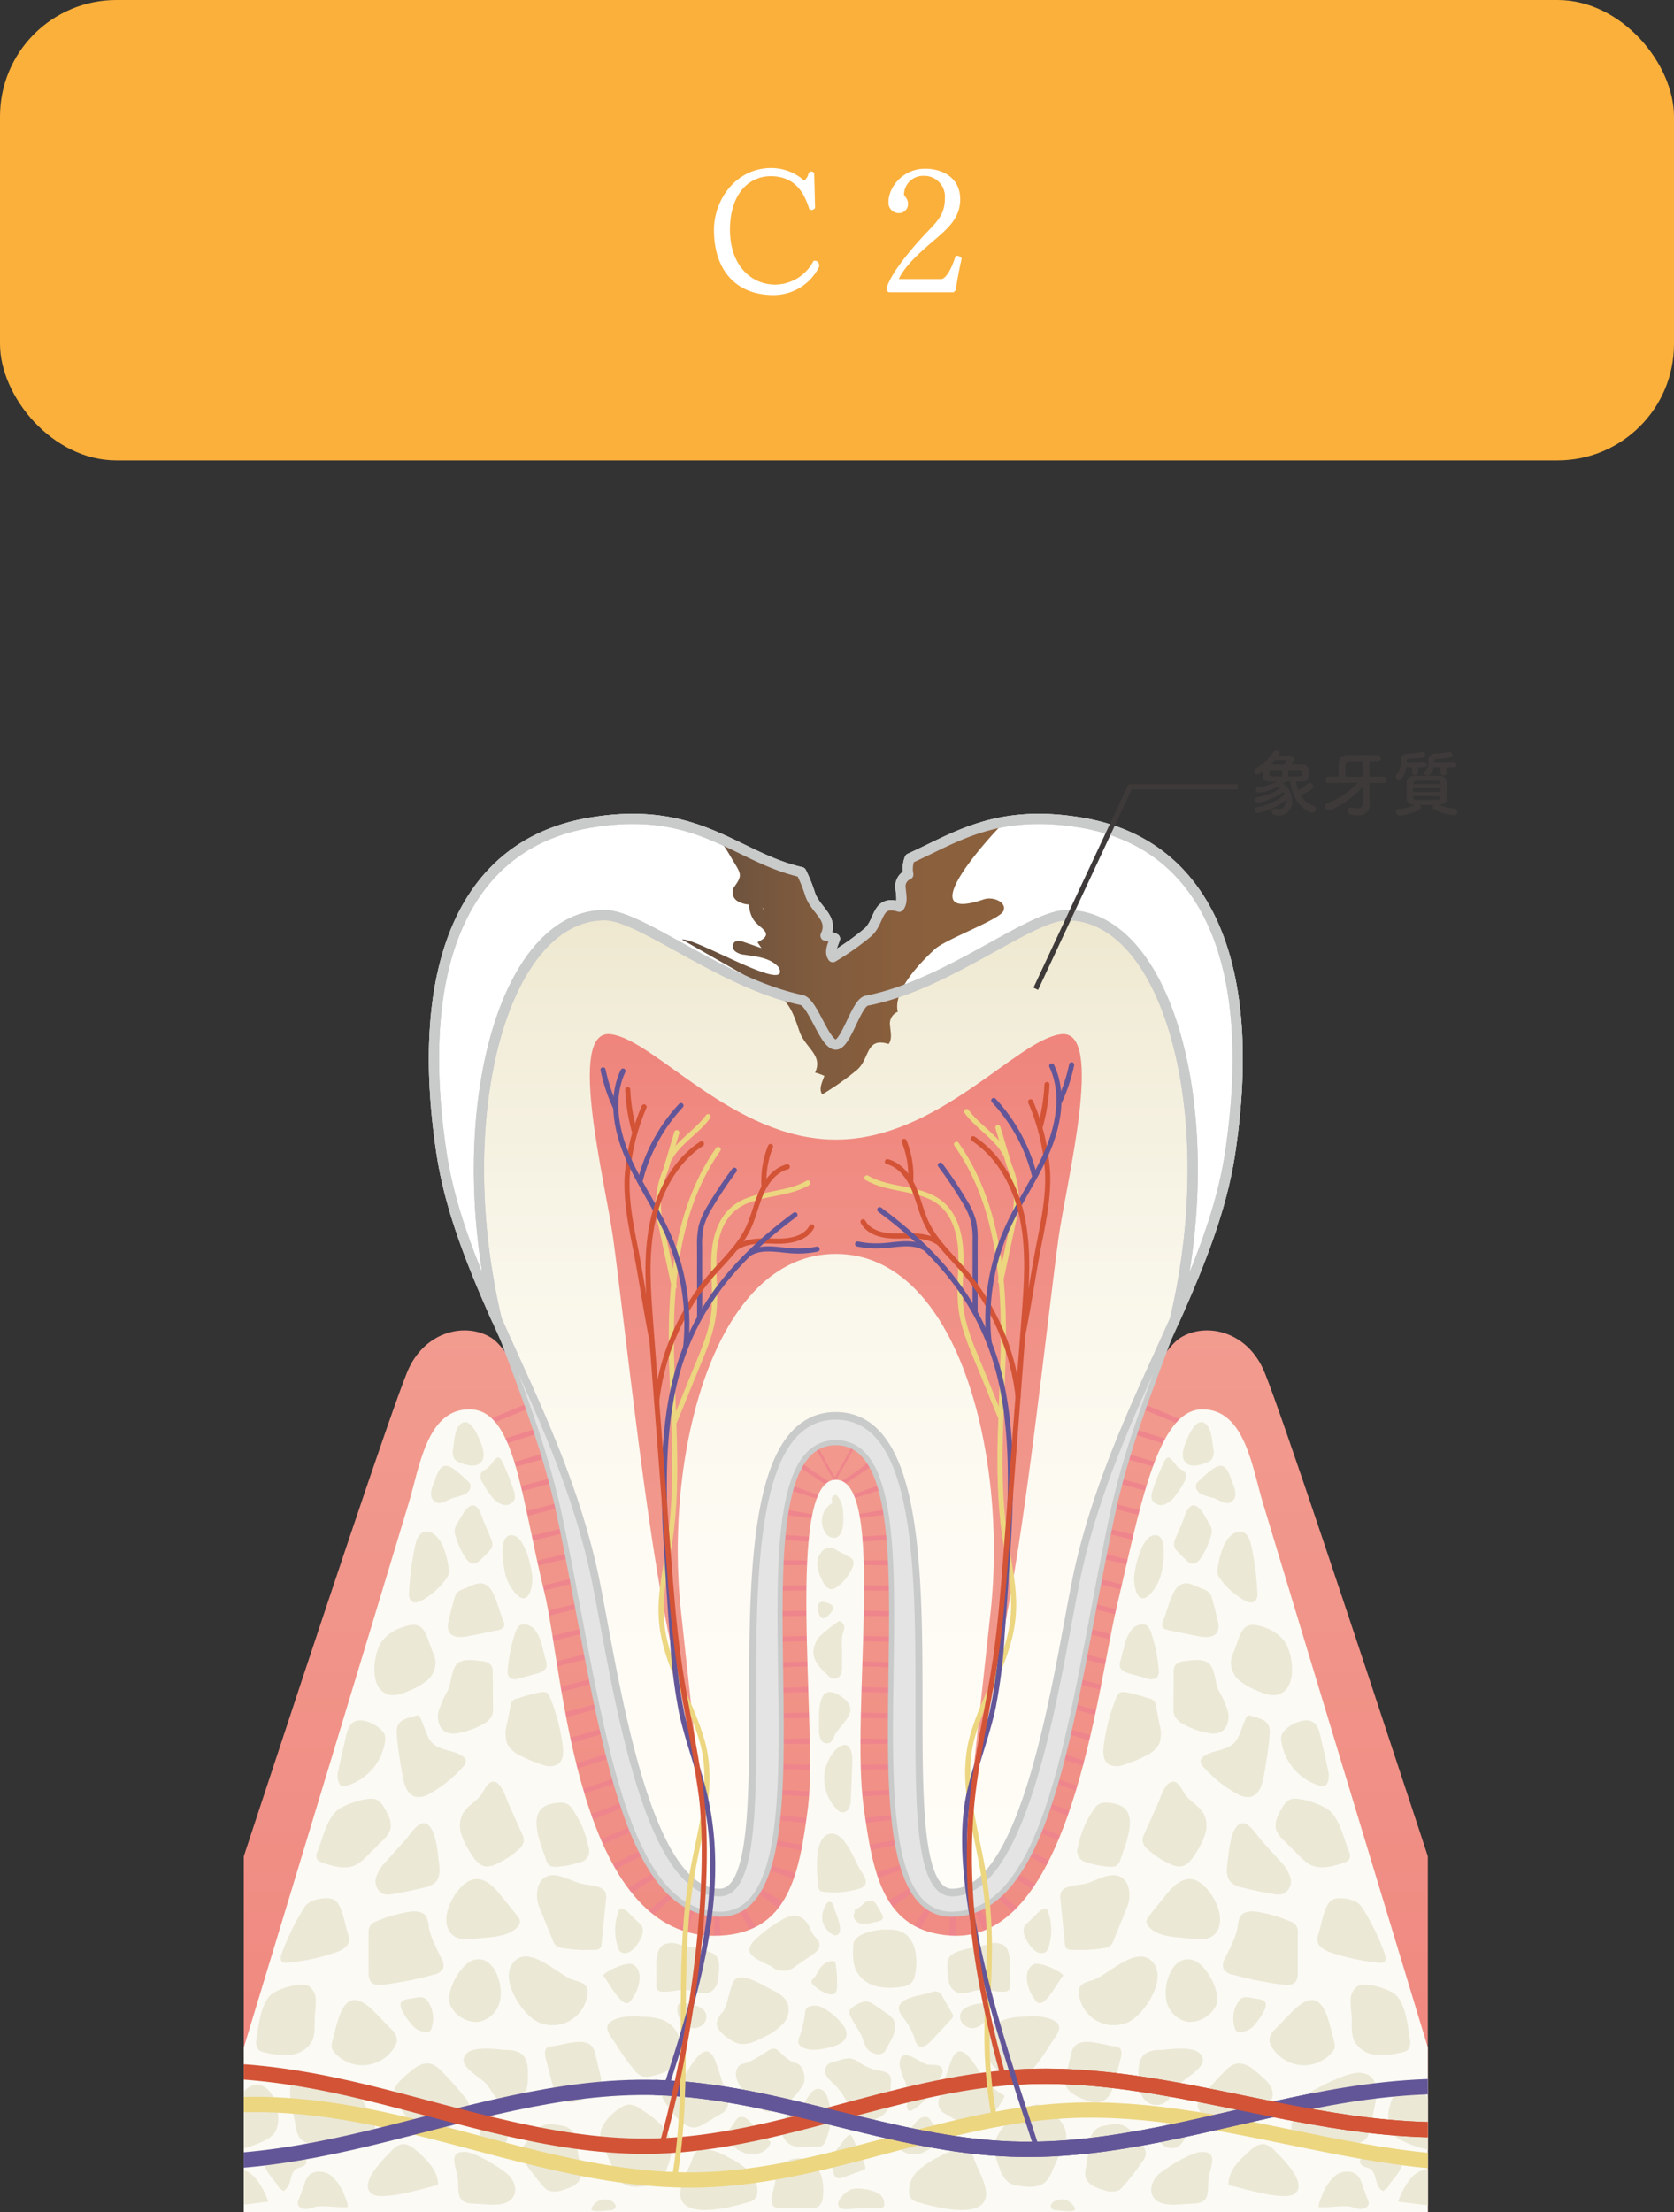 <svg xmlns="http://www.w3.org/2000/svg" xmlns:xlink="http://www.w3.org/1999/xlink" width="349.466" height="461.719" viewBox="0 0 349.466 461.719"><rect x="0" y="0" width="349.466" height="461.719" fill="#333333" stroke="none"/><defs><style>.cls-1,.cls-14,.cls-15,.cls-16,.cls-17,.cls-18,.cls-19,.cls-21,.cls-23,.cls-7{fill:none;}.cls-2{isolation:isolate;}.cls-3{fill:#fbb03b;}.cls-10,.cls-4{fill:#fff;}.cls-5{clip-path:url(#clip-path);}.cls-6{fill:url(#名称未設定グラデーション_3);}.cls-7{stroke:#ef858c;stroke-width:17.047px;stroke-dasharray:1.065 4.262;mix-blend-mode:multiply;}.cls-14,.cls-15,.cls-16,.cls-17,.cls-18,.cls-19,.cls-23,.cls-7{stroke-miterlimit:10;}.cls-8{fill:#fbfaf4;}.cls-10,.cls-12,.cls-21,.cls-9{stroke:#c9caca;stroke-linejoin:round;}.cls-10,.cls-12,.cls-14,.cls-15,.cls-16,.cls-17,.cls-18,.cls-19,.cls-21,.cls-9{stroke-linecap:round;}.cls-10,.cls-21,.cls-9{stroke-width:2.131px;}.cls-9{fill:url(#名称未設定グラデーション_14);}.cls-11{fill:url(#名称未設定グラデーション_16);}.cls-12{fill:#e4e4e5;}.cls-12,.cls-17,.cls-18,.cls-19,.cls-23{stroke-width:1.065px;}.cls-13{fill:#ebe8d6;}.cls-14,.cls-19{stroke:#ecd680;}.cls-14,.cls-15,.cls-16{stroke-width:3.196px;}.cls-15,.cls-18{stroke:#635698;}.cls-16,.cls-17{stroke:#d35336;}.cls-20{fill:url(#名称未設定グラデーション_75);}.cls-22{fill:#3e3a39;}.cls-23{stroke:#3e3a39;}</style><clipPath id="clip-path"><rect class="cls-1" x="50.894" y="142.08" width="247.187" height="319.638"/></clipPath><linearGradient id="名称未設定グラデーション_3" x1="174.487" y1="277.692" x2="174.487" y2="461.719" gradientUnits="userSpaceOnUse"><stop offset="0" stop-color="#f29b8f"/><stop offset="1" stop-color="#ef857d"/></linearGradient><linearGradient id="名称未設定グラデーション_14" x1="174.487" y1="170.926" x2="174.487" y2="395.302" gradientUnits="userSpaceOnUse"><stop offset="0" stop-color="#eae3c6"/><stop offset="0.184" stop-color="#f2edd9"/><stop offset="0.419" stop-color="#f9f6ea"/><stop offset="0.677" stop-color="#fefbf4"/><stop offset="1" stop-color="#fffdf7"/></linearGradient><linearGradient id="名称未設定グラデーション_16" x1="174.487" y1="385.281" x2="174.487" y2="215.841" gradientUnits="userSpaceOnUse"><stop offset="0" stop-color="#f29b8f"/><stop offset="0.427" stop-color="#f1978c"/><stop offset="0.848" stop-color="#f08b82"/><stop offset="1" stop-color="#ef857d"/></linearGradient><linearGradient id="名称未設定グラデーション_75" x1="142.34" y1="199.983" x2="209.73" y2="199.983" gradientUnits="userSpaceOnUse"><stop offset="0" stop-color="#604c3f"/><stop offset="0.147" stop-color="#6e533e"/><stop offset="0.393" stop-color="#7f5b3e"/><stop offset="0.662" stop-color="#895f3d"/><stop offset="1" stop-color="#8c613d"/></linearGradient></defs><title>アセット 10</title><g class="cls-2"><g id="レイヤー_2" data-name="レイヤー 2"><g id="contents"><rect class="cls-3" width="349.466" height="96.105" rx="24.288"/><path class="cls-4" d="M161.472,61.588c-7.702,0-12.425-5.05-12.425-13.624,0-6.249,4.578-12.897,11.989-12.897a10.38,10.38,0,0,1,6.83,2.615,2.311,2.311,0,0,0,.908-1.453.708.708,0,0,1,.618-.436.637.637,0,0,1,.582.399l.182,7.229a.985.985,0,0,1-.727.4.861.861,0,0,1-.473-.182c-.835-2.544-2.434-6.867-8.065-6.867-4.432,0-8.501,3.561-8.501,11.19,0,7.484,4.469,11.444,9.446,11.444a9.098,9.098,0,0,0,7.993-4.941,1.012,1.012,0,0,1,.327-.036c.618,0,.872.545.872,1.199A10.593,10.593,0,0,1,161.472,61.588Z"/><path class="cls-4" d="M199.511,60.57l-.437.437H185.778c-.473,0-.69-.291-.69-.908,1.344-4.396,8.574-11.808,9.155-12.39,1.89-1.998,3.016-3.487,3.016-6.357a4.339,4.339,0,0,0-4.541-4.65A3.982,3.982,0,0,0,188.72,40.589c0,.326.836.871.836,1.853a1.878,1.878,0,0,1-1.998,2.034,2.141,2.141,0,0,1-2.071-2.361c0-3.052,3.016-6.903,7.63-6.903,3.669,0,7.339,1.89,7.339,6.395,0,3.488-2.144,5.668-4.469,7.702-2.834,2.471-6.794,5.596-8.356,8.938h8.865c.617,0,1.853-1.162,3.016-4.868.727,0,1.234.254,1.234.654C200.164,56.538,199.801,58.682,199.511,60.57Z"/><g class="cls-5"><path class="cls-6" d="M264.021,286.512c-3.556-8.796-12.377-10.571-17.609-7.273-2.482,1.565-5.778,6.855-9.096,13.883-4.591,10.496-8.942,21.599-11.778,33.838-3.901,16.835-9.881,68.342-26.76,68.342s5.527-99.498-24.29-99.498-7.411,99.498-24.29,99.498-22.859-51.506-26.76-68.342c-2.834-12.23-7.181-23.325-11.768-33.814-3.321-7.039-6.621-12.341-9.106-13.907-5.232-3.298-14.053-1.523-17.609,7.273-7.273,17.991-58.324,175.207-58.324,175.207l147.857-0,147.857 0S271.294,304.503,264.021,286.512Z"/><path class="cls-7" d="M107.386,294.076c9.135,21.329,20.074,100.487,38.575,105.148,22.921,5.774,16.799-39.836,16.799-66.884,0-5.6-1.532-25.309,7.947-30.332"/><path class="cls-7" d="M241.185,294.076c-9.135,21.329-20.074,100.487-38.575,105.148-22.921,5.774-16.799-39.836-16.799-66.884,0-5.6,1.532-25.309-7.947-30.332"/><path class="cls-8" d="M40.481,461.719S81.892,325.174,85.337,313.69c2.268-7.559,3.795-19.523,12.632-19.523,9.57,0,10.718,17.991,15.695,38.28,3.903,15.911,6.433,73.222,36.749,71.583,14.163-.766,16.464-12.636,18.279-26.939,2.034-16.027-4.881-68.216,5.796-68.216s3.021,48.071,5.796,68.216c1.967,14.283,4.122,26.067,18.279,26.939,24.882,1.531,30.474-51.295,34.452-68.138,4.802-20.33,8.422-41.725,17.991-41.725,8.838,0,10.365,11.964,12.632,19.523,3.445,11.484,44.856,148.028,44.856,148.028Z"/><path class="cls-9" d="M225.95,171.75c-17.86-3.07-26.452,3.127-36.032,7.44a5.959,5.959,0,0,0-.296,3.352,2.683,2.683,0,0,0-1.6,3.002c.109,1.274.457,2.7-.306,3.725-4.871-1.524-3.875,3.115-6.647,5.441a57.264,57.264,0,0,1-7.209,5.076c-.814-1.172.05-2.632.439-3.861-.177-.093-1.875-.794-1.958-.621,1.769-3.735-2.002-5.171-3.206-8.594a31.379,31.379,0,0,0-1.87-4.659c-13.81-3.143-21.544-14.203-44.24-10.302-26.348,4.529-36.646,30.103-30.877,68.754,4.117,27.584,23.467,52.697,31.289,86.457,3.901,16.835,9.881,68.342,26.76,68.342s-5.526-99.497,24.29-99.497,7.411,99.497,24.29,99.497,22.859-51.506,26.76-68.342c7.822-33.759,27.172-58.873,31.289-86.457C262.596,201.852,252.298,176.278,225.95,171.75Z"/><path class="cls-10" d="M225.95,171.75c-17.86-3.07-26.452,3.127-36.032,7.439a5.96,5.96,0,0,0-.296,3.353,2.683,2.683,0,0,0-1.6,3.002c.109,1.274.457,2.7-.306,3.725-4.871-1.524-3.875,3.115-6.647,5.441a57.264,57.264,0,0,1-7.209,5.076c-.814-1.172.05-2.632.439-3.861-.177-.093-1.875-.794-1.958-.621,1.769-3.735-2.002-5.171-3.206-8.594a31.379,31.379,0,0,0-1.87-4.659c-13.81-3.143-21.544-14.203-44.24-10.302-26.348,4.529-36.646,30.103-30.877,68.754,1.759,11.782,6.297,23.114,11.529,34.861-10.043-42.513,1.354-84.343,22.567-84.343,8.692,0,29.305,18.504,48.244,18.504s39.551-18.504,48.244-18.504c21.214,0,32.611,41.83,22.568,84.343,5.231-11.747,9.77-23.079,11.528-34.861C262.596,201.852,252.298,176.278,225.95,171.75Z"/><path class="cls-11" d="M174.487,261.734c25.606,0,35.869,42.306,32.316,74.675-1.691,15.401-5.292,48.873-5.292,48.873s3.276-23.259,7.534-42.586c4.946-22.447,9.407-65.738,11.922-84.196,1.573-11.54,9.807-43.721.545-42.631s-25.571,21.999-47.026,21.999S136.723,216.958,127.461,215.868s-1.028,31.091.545,42.631c2.515,18.458,6.976,61.748,11.922,84.196,4.259,19.328,7.534,42.586,7.534,42.586s-3.601-33.472-5.292-48.873C138.618,304.04,148.881,261.734,174.487,261.734Z"/><path class="cls-12" d="M174.487,301.132c-24.923,0,2.338,98.688-24.29,98.432-21.22-.204-25.049-44.148-33.471-83.577-3.807-17.823-11.788-35.174-13.05-40.622,7.016,15.754,15.28,32.256,19.761,51.595,3.901,16.835,9.881,68.342,26.76,68.342s-5.909-99.498,24.29-99.498,7.411,99.498,24.29,99.498,22.859-51.506,26.76-68.342c4.481-19.339,12.744-35.841,19.761-51.595-1.262,5.448-9.243,22.799-13.05,40.622-8.422,39.428-12.25,83.372-33.471,83.577C172.149,399.82,199.411,301.132,174.487,301.132Z"/><path class="cls-13" d="M97.052,296.846c1.586-.062,2.885,3.191,3.341,4.368.514,1.329.97,3.005-.011,4.039-1.003,1.057-2.744.645-4.111.142a2.981,2.981,0,0,1-1.346-.791,2.876,2.876,0,0,1-.309-2.29c.25-1.55.226-3.783,1.429-4.965A1.533,1.533,0,0,1,97.052,296.846Z"/><path class="cls-13" d="M90.527,309.685a5.247,5.247,0,0,0-.538,2.227,1.896,1.896,0,0,0,1.238,1.772,2.176,2.176,0,0,0,1.254-.108c.728-.247,1.387-.665,2.113-.919a15.321,15.321,0,0,0,2.583-.813c.788-.445,1.364-1.495.879-2.259a2.253,2.253,0,0,0-.455-.479c-1.024-.879-3.121-3.13-4.545-3.149C91.565,305.937,90.978,308.588,90.527,309.685Z"/><path class="cls-13" d="M101.699,306.498c-.481.293-1.054.53-1.299,1.037a2.141,2.141,0,0,0,.31,1.875,19.9,19.9,0,0,0,1.716,2.663,5.087,5.087,0,0,0,2.409,1.962,2.101,2.101,0,0,0,2.612-1.132,3.145,3.145,0,0,0-.242-1.922,47.305,47.305,0,0,0-2.358-5.895,1.544,1.544,0,0,0-.776-.855C103.467,304.031,102.336,306.11,101.699,306.498Z"/><path class="cls-13" d="M95.51,317.918a3.527,3.527,0,0,0-.574,1.26,3.295,3.295,0,0,0,.166,1.434,17.343,17.343,0,0,0,1.884,4.299c.479.783,1.236,1.621,2.136,1.444a2.362,2.362,0,0,0,1.084-.676q.982-.91,1.895-1.891a2.603,2.603,0,0,0,.623-.908,2.707,2.707,0,0,0-.288-1.841q-.664-1.599-1.349-3.189c-.407-.944-.767-2.509-1.519-3.229C97.879,313.002,96.224,316.79,95.51,317.918Z"/><path class="cls-13" d="M92.326,322.445a17.508,17.508,0,0,1,1.311,4.687,3.551,3.551,0,0,1,.079,1.207,3.2,3.2,0,0,1-.663,1.33,15.714,15.714,0,0,1-4.893,4.336c-.71.402-1.662.728-2.284.2a2.153,2.153,0,0,1-.481-1.79A58.534,58.534,0,0,1,86.719,322.401C87.629,318.29,90.76,319.279,92.326,322.445Z"/><path class="cls-13" d="M105.349,327.915a9.491,9.491,0,0,0,1.684,3.937c.494.656,1.554,2.002,2.521,1.72,1.338-.389,1.631-3.253,1.565-4.359-.12-2.01-1.48-8.236-3.971-8.732C104.06,319.866,104.977,325.956,105.349,327.915Z"/><path class="cls-13" d="M96.724,331.701a3.112,3.112,0,0,0-1.296.733,3.037,3.037,0,0,0-.565,1.207q-.686,2.33-1.199,4.707a3.423,3.423,0,0,0,.019,2.157c.653,1.4,2.644,1.315,4.159,1.008l5.951-1.206c.581-.118,1.26-.318,1.445-.881a1.715,1.715,0,0,0-.201-1.185c-.763-1.76-1.661-5.827-3.056-7.063C100.375,329.754,98.923,330.837,96.724,331.701Z"/><path class="cls-13" d="M108.313,339.423a1.476,1.476,0,0,1,.532-.318,2.995,2.995,0,0,1,2.812,1.08,8.387,8.387,0,0,1,1.523,3.475q.396,1.486.791,2.971a2.547,2.547,0,0,1,.118,1.232c-.21.878-1.224,1.256-2.095,1.494q-1.782.486-3.563.971a2.146,2.146,0,0,1-2.047-.151,2.045,2.045,0,0,1-.37-1.719,30.224,30.224,0,0,1,1.343-6.964A5.062,5.062,0,0,1,108.313,339.423Z"/><path class="cls-13" d="M90.305,344.746a7.341,7.341,0,0,1,.618,2.05,4.972,4.972,0,0,1-1.906,4.084,14.693,14.693,0,0,1-4.105,2.217,6.604,6.604,0,0,1-3.24.719c-4.702-.584-3.909-8.122-2.094-11.01a8.517,8.517,0,0,1,4.548-3.176C88.715,337.961,88.772,341.024,90.305,344.746Z"/><path class="cls-13" d="M100.621,346.742a2.531,2.531,0,0,1,2.014,1.004,2.681,2.681,0,0,1,.22,1.274q.028,3.639.056,7.277a4.572,4.572,0,0,1-.236,1.829,4.021,4.021,0,0,1-1.848,1.761,15.903,15.903,0,0,1-5.108,1.835,4.44,4.44,0,0,1-2.469-.106c-1.523-.637-2.068-2.605-1.745-4.224a20.573,20.573,0,0,1,1.977-4.524c.726-1.548.725-4.081,1.784-5.4C96.383,346.075,99.087,346.545,100.621,346.742Z"/><path class="cls-13" d="M107.983,354.545a1.549,1.549,0,0,0-1.403,1.558q-.376,1.917-.751,3.835a6.675,6.675,0,0,0,.06,4.064,6.087,6.087,0,0,0,3.008,2.581,27.242,27.242,0,0,0,4.359,1.768,3.817,3.817,0,0,0,3.162-.063c1.229-.803,1.24-2.576,1.039-4.03a40.89,40.89,0,0,0-2.435-9.477c-.526-1.322-.756-1.744-2.172-1.562A38.482,38.482,0,0,0,107.983,354.545Z"/><path class="cls-13" d="M80.243,361.953a2.58,2.58,0,0,1,.143,1.489,11.337,11.337,0,0,1-8.027,9.288,1.512,1.512,0,0,1-1.082.007,1.161,1.161,0,0,1-.443-.449,4.1,4.1,0,0,1-.164-2.902q.497-2.54,1.134-5.049c.355-1.4.552-3.533,1.627-4.596C75.164,358.028,79.316,360.124,80.243,361.953Z"/><path class="cls-13" d="M86.63,358.197a.763.763,0,0,1,1.17.461q.561,1.412,1.122,2.824a7.101,7.101,0,0,0,1.188,2.195c1.579,1.755,4.431,1.55,6.392,2.863a1.509,1.509,0,0,1,.738.951,1.738,1.738,0,0,1-.585,1.301,25.633,25.633,0,0,1-6.854,5.531,4.388,4.388,0,0,1-2.997.743c-1.772-.403-2.442-2.534-2.755-4.325-.506-2.889-.99-5.822-1.22-8.749C82.614,359.259,84.161,358.864,86.63,358.197Z"/><path class="cls-13" d="M96.448,378.903a5.716,5.716,0,0,0-.124,4.022,16.991,16.991,0,0,0,1.8,3.688c.822,1.388,1.916,2.944,3.528,2.99a4.245,4.245,0,0,0,1.779-.447,17.588,17.588,0,0,0,4.795-3.09,2.966,2.966,0,0,0,1.128-1.745,3.219,3.219,0,0,0-.407-1.624q-1.446-3.22-2.892-6.439c-.534-1.188-1.41-4.56-3.248-4.35-1.189.136-1.802,2.071-2.467,2.874C99.128,376.241,97.277,377.121,96.448,378.903Z"/><path class="cls-13" d="M122.802,385.416a2.379,2.379,0,0,1-1.826,3.319,18.915,18.915,0,0,1-4.78.917,2.358,2.358,0,0,1-1.346-.201,2.479,2.479,0,0,1-.92-1.474c-.984-3.049-4.024-9.677.477-11.26a7.966,7.966,0,0,1,3.246-.423c1.257.197,1.799,1.231,2.469,2.293A19.464,19.464,0,0,1,122.802,385.416Z"/><path class="cls-13" d="M91.627,388.756c.207,1.463.279,3.159-.776,4.194a4.859,4.859,0,0,1-2.317,1.047q-3.183.786-6.421,1.325a4.154,4.154,0,0,1-2.159-.034,2.917,2.917,0,0,1-1.44-3.451,8.503,8.503,0,0,1,2.188-3.408q1.977-2.201,3.955-4.402c.82-.913,2.323-3.407,3.686-3.461C91.009,380.461,91.383,387.035,91.627,388.756Z"/><path class="cls-13" d="M78.437,375.571a3.759,3.759,0,0,1,1.809,1.855c.838,1.413,1.707,3.064,1.179,4.62a5.747,5.747,0,0,1-1.538,2.094q-1.618,1.616-3.236,3.231a9.217,9.217,0,0,1-2.393,1.908c-2.062.996-4.507.338-6.68-.382-.614-.203-1.307-.491-1.496-1.109a2.065,2.065,0,0,1,.213-1.342c1.035-2.564,1.942-6.96,4.266-8.693C72.109,376.598,76.706,374.996,78.437,375.571Z"/><path class="cls-13" d="M64.81,396.95a4.259,4.259,0,0,0-1.506,1.545,50.219,50.219,0,0,0-4.445,9.18c-.259.644-.444,1.537.148,1.898a1.471,1.471,0,0,0,.902.114,43.841,43.841,0,0,0,10.022-2.095c1.316-.441,2.824-1.21,2.943-2.593a3.754,3.754,0,0,0-.282-1.489c-.604-1.802-1.064-5.488-2.561-6.762C68.879,395.77,66.029,396.341,64.81,396.95Z"/><path class="cls-13" d="M104.366,395.399q1.788,2.223,3.577,4.445a2.061,2.061,0,0,1,.612,1.321,1.616,1.616,0,0,1-.397.882c-1.699,2.141-5.273,2.259-7.755,2.499-2.015.195-4.848.78-6.313-1.053-2.454-3.071.546-8.659,3.243-10.517C100.144,391.039,102.591,393.194,104.366,395.399Z"/><path class="cls-13" d="M78.461,401.094a29.862,29.862,0,0,1,6.636-1.992c1.374-.243,3.065-.263,3.845.894a4.938,4.938,0,0,1,.549,2.081c.365,2.415,1.665,4.566,2.695,6.78a2.634,2.634,0,0,1,.316,2.018,2.708,2.708,0,0,1-1.973,1.296,73.912,73.912,0,0,1-10.385,2.082c-.974.124-2.13.159-2.747-.606a2.988,2.988,0,0,1-.439-1.909q-.005-4.284-.011-8.568A2.113,2.113,0,0,1,78.461,401.094Z"/><path class="cls-13" d="M112.589,398.079q1.391,3.43,2.783,6.859a2.814,2.814,0,0,0,.836,1.298,2.69,2.69,0,0,0,1.166.388,32.186,32.186,0,0,0,6.83.367,1.515,1.515,0,0,0,1.088-.362,1.543,1.543,0,0,0,.286-.897q.456-4.558.913-9.115a2.944,2.944,0,0,0-.193-1.781c-.813-1.4-3.73-1.29-5.1-1.682-1.607-.46-3.141-1.305-4.778-1.644C112.389,390.678,111.366,395.065,112.589,398.079Z"/><path class="cls-13" d="M173.716,313.756a4.396,4.396,0,0,0-1.38,6.236,2.22,2.22,0,0,0,1.849,1.019c1.428-.124,1.837-1.997,1.862-3.43.035-1.966-.029-4.183-1.463-5.529a.925.925,0,0,0-.959.874Z"/><path class="cls-13" d="M174.991,338.487c-.046.027-.09.058-.134.089a32.728,32.728,0,0,0-3.285,2.572,5.074,5.074,0,0,0-1.764,3.768c.078,1.967,1.632,3.516,3.081,4.849a2.251,2.251,0,0,0,1.085.667,1.532,1.532,0,0,0,1.524-.957,4.485,4.485,0,0,0,.277-1.897q.002-1.792.004-3.585a11.078,11.078,0,0,1,.112-2.861,5.619,5.619,0,0,0,.367-1.337,1.506,1.506,0,0,0-.633-1.254.629.629,0,0,0-.412-.137A.555.555,0,0,0,174.991,338.487Z"/><path class="cls-13" d="M172.115,370.192a9.274,9.274,0,0,0,2.628,7.507,2.007,2.007,0,0,0,.894.589,1.538,1.538,0,0,0,1.611-.88,4.499,4.499,0,0,0,.368-1.926q.149-3.604.299-7.208C178.234,360.541,172.662,365.418,172.115,370.192Z"/><path class="cls-13" d="M179.861,390.731c.616.869,1.276,2.08.589,2.895a2.213,2.213,0,0,1-1.079.593,17.619,17.619,0,0,1-7.6.628,1.123,1.123,0,0,1-.562-.187,1.14,1.14,0,0,1-.32-.762c-.344-2.406-1.111-10.026,2.068-11.053C176.308,381.761,178.467,388.764,179.861,390.731Z"/><path class="cls-13" d="M174.157,362.383a3.14,3.14,0,0,1-.835,1.365,1.469,1.469,0,0,1-1.944-.64,4.262,4.262,0,0,1-.386-2.23c.026-2.933-.58-10.032,4.343-6.936C180.228,357.019,175.568,359.508,174.157,362.383Z"/><path class="cls-13" d="M157.404,405.106a4.353,4.353,0,0,0-.924,1.57c-.512,1.789,3.417,3.153,4.552,3.758a3.827,3.827,0,0,0,5.083-.048q1.718-1.172,3.437-2.345c.712-.486,1.497-1.097,1.534-1.958.05-1.184-1.312-1.916-1.739-3.021-1.221-3.159-3.233-4.192-6.495-2.086A26.214,26.214,0,0,0,157.404,405.106Z"/><path class="cls-13" d="M178.134,405.97c-.102,1.946-.177,4.015.783,5.711a6.528,6.528,0,0,0,4.078,2.922,13.015,13.015,0,0,0,5.118.121,3.583,3.583,0,0,0,2.178-.873,3.297,3.297,0,0,0,.707-1.582c.743-3.362.295-8.283-3.549-9.292C184.914,402.311,178.288,403.044,178.134,405.97Z"/><path class="cls-13" d="M138.517,405.913c-2.071,1.197-1.357,5.332-1.497,8.437a1.507,1.507,0,0,0,.152.91,1.357,1.357,0,0,0,1.077.467c1.779.127,3.557-.555,5.327-.332,1.573.199,3.21,1.091,4.646.42a3.183,3.183,0,0,0,1.632-2.503c.188-1.382.612-3.865-.29-4.972-1.178-1.445-5.99-1.935-7.762-2.455A4.18,4.18,0,0,0,138.517,405.913Z"/><path class="cls-13" d="M64.417,414.541a3.46,3.46,0,0,1,1.504,2.81,25.172,25.172,0,0,1-.206,3.309c-.108,1.87.22,3.866-.649,5.525a5.684,5.684,0,0,1-4.407,2.712,16.798,16.798,0,0,1-5.336-.483,2.618,2.618,0,0,1-1.354-.552,2.562,2.562,0,0,1-.406-2.246c.387-2.643.874-7.412,3.039-9.289C58.031,415.09,62.839,413.641,64.417,414.541Z"/><path class="cls-13" d="M46.162,446.019c-.365.778-.714,1.755-.19,2.436a2.294,2.294,0,0,0,2.166.514,22.41,22.41,0,0,0,6.934-2.087,6.281,6.281,0,0,0,2.053-1.428c2.12-2.45.576-9.629-2.942-10.225C49.77,434.481,47.535,443.095,46.162,446.019Z"/><path class="cls-13" d="M44.612,455.085a8.08,8.08,0,0,1,3.998-2.399,5.565,5.565,0,0,1,4.813,2.081A16.427,16.427,0,0,1,56.011,459.557C51.521,459.996,36.081,462.94,44.612,455.085Z"/><path class="cls-13" d="M69.401,426.058a2.995,2.995,0,0,0-.116,1.447,2.512,2.512,0,0,0,.635,1.035,7.791,7.791,0,0,0,12.46-1.295,2.936,2.936,0,0,0,.497-1.567,3.635,3.635,0,0,0-1.288-2.21q-1.642-1.693-3.285-3.385C72.047,413.633,70.792,420.476,69.401,426.058Z"/><path class="cls-13" d="M61.705,443.611a5.467,5.467,0,0,0,.844,2.614c1.023,1.335,2.969,1.432,4.649,1.353q3.671-.172,7.313-.703c1.546-.226,3.394-.773,3.755-2.293a4.094,4.094,0,0,0-.741-2.802q-.682-1.241-1.364-2.482a6.922,6.922,0,0,0-2.523-3.019c-2.176-1.149-7.21-3.775-9.626-3.62C58.408,433.018,61.202,440.094,61.705,443.611Z"/><path class="cls-13" d="M89.311,417.74a1.903,1.903,0,0,0-1.072-.812,2.846,2.846,0,0,0-1.14.032l-2.008.329c-1.371.225-1.749.797-1.259,2.097a12.65,12.65,0,0,0,2.007,3.057,3.924,3.924,0,0,0,3.337,1.691,1.11,1.11,0,0,0,.564-.182,1.382,1.382,0,0,0,.417-.847,6.31,6.31,0,0,0-.84-5.353Z"/><path class="cls-13" d="M94.123,418.799a6.137,6.137,0,0,0,5.794,3.224,5.654,5.654,0,0,0,4.428-4.228c.864-3.287-1.119-9.991-5.541-8.653C95.976,409.997,92.667,416.329,94.123,418.799Z"/><path class="cls-13" d="M119.663,413.285c1.046.34,2.319.546,2.812,1.53a2.664,2.664,0,0,1,.155,1.554,7.356,7.356,0,0,1-10.054,5.819c-3.342-1.357-8.143-8.577-5.667-12.206C110.088,405.323,116.498,412.258,119.663,413.285Z"/><path class="cls-13" d="M85.891,432.199c1.173-1.027,2.779-1.829,4.258-1.34a5.443,5.443,0,0,1,2.029,1.463A65.467,65.467,0,0,1,97.108,437.856a2.828,2.828,0,0,1,.761,1.539,2.907,2.907,0,0,1-1.023,1.951c-1.535,1.663-3.264,3.429-5.51,3.71a6.544,6.544,0,0,1-4.786-1.596,19.414,19.414,0,0,1-3.385-3.904C80.727,436.178,83.359,434.417,85.891,432.199Z"/><path class="cls-13" d="M81.693,448.991a4.154,4.154,0,0,1,2.157-1.405c1.288-.212,2.452.726,3.42,1.602,2.067,1.872,4.308,4.14,4.155,6.924-2.59.457-12.107,3.659-14.077,1.591C75.114,455.358,80.265,450.464,81.693,448.991Z"/><path class="cls-13" d="M72.63,460.673c-2.085.196-4.195-.287-6.233-.126-1.246.098-2.528,1.094-3.788.141a1.055,1.055,0,0,1-.465-.709,1.347,1.347,0,0,1,.101-.53c.415-1.239.943-2.398,1.337-3.635a4.572,4.572,0,0,1,.75-1.549c1.131-1.375,3.414-1.204,4.826-.119a10.499,10.499,0,0,1,2.866,4.433A6.011,6.011,0,0,1,72.63,460.673Z"/><path class="cls-13" d="M105.767,427.907a5.341,5.341,0,0,1,3.059.771c1.333,1.013,1.422,2.95,1.391,4.624-.037,1.975-.213,4.237-1.793,5.422a3.328,3.328,0,0,1-3.254.384c-1.692-.733-2.43-2.678-3.616-4.09-1.207-1.437-5.454-3.399-4.689-5.575C97.829,426.705,103.758,427.82,105.767,427.907Z"/><path class="cls-13" d="M131.442,417.866c1.595-1.633,3.387-6.224.705-7.814-1.368-.811-6.601,1.901-6.174,2.369C126.918,413.457,129.886,419.459,131.442,417.866Z"/><path class="cls-13" d="M128.928,399.539q.086-.285.187-.573c.083-.236.193-.501.429-.584a.7.7,0,0,1,.456.033,3.986,3.986,0,0,1,1.399,1.019q1.164,1.142,2.329,2.285c1.423,1.396-.71,4.606-1.979,5.482a1.908,1.908,0,0,1-2.205.226,2.043,2.043,0,0,1-.578-1.045A11.462,11.462,0,0,1,128.928,399.539Z"/><path class="cls-13" d="M115.251,427.128a2.007,2.007,0,0,0-1.048.32c-.6.474-.469,1.402-.28,2.142q.614,2.41,1.229,4.82c.412,1.616.984,3.434,2.498,4.134,1.367.632,2.966.091,4.355-.492,1.563-.657,3.32-1.648,3.503-3.333a4.945,4.945,0,0,0-.204-1.676q-.554-2.302-1.107-4.604C123.275,424.611,118.189,426.803,115.251,427.128Z"/><path class="cls-13" d="M126.844,422.781c-.407,1.23,1.106,2.872,1.722,3.882a47.034,47.034,0,0,0,3.72,5.252,4.023,4.023,0,0,0,1.901,1.51,4.188,4.188,0,0,0,2.032-.131,11.411,11.411,0,0,0,2.958-.982,5.951,5.951,0,0,0,2.964-5.58,6.201,6.201,0,0,0-3.775-5.103,12.438,12.438,0,0,0-4.15-.67c-2.228-.103-4.741-.263-6.709,1.022A1.537,1.537,0,0,0,126.844,422.781Z"/><path class="cls-13" d="M104.34,443.542c-1.17-.701-4.011-1.995-4.249.318a4.77,4.77,0,0,0,1.797,4.183c1.55.936,4.015-.114,4.068-1.924A3.072,3.072,0,0,0,104.34,443.542Z"/><path class="cls-13" d="M95.567,454.676c.245,1.718-.246,3.911,1.217,4.844a3.755,3.755,0,0,0,1.81.426q1.611.103,3.221.206c1.964.125,4.337.05,5.352-1.637.895-1.489.133-3.503-1.165-4.658-1.563-1.39-6.712-4.568-8.821-4.674C93.39,448.993,95.211,452.186,95.567,454.676Z"/><path class="cls-13" d="M109.381,447.899a2.83,2.83,0,0,0-.722,1.49,2.78,2.78,0,0,0,.633,1.619,52.162,52.162,0,0,0,4.04,5.249,3.962,3.962,0,0,0,1.047.933,4.168,4.168,0,0,0,3.066-.057c1.619-.454,3.516-1.191,3.842-2.84a4.596,4.596,0,0,0-.075-1.643q-.448-2.674-.895-5.349a3.379,3.379,0,0,0-3.132-3.599C112.704,442.648,112.037,444.358,109.381,447.899Z"/><path class="cls-13" d="M129.472,439.994a3.743,3.743,0,0,1,1.849-.708,4.512,4.512,0,0,1,2.498.974c2.944,1.906,6.206,4.333,6.392,7.835a11.085,11.085,0,0,1-.943,4.321,5.949,5.949,0,0,1-2.09,3.233,5.85,5.85,0,0,1-2.404.656c-1.768.214-3.774.333-5.106-.851a6.449,6.449,0,0,1-1.443-2.307q-1.307-2.953-2.615-5.908C124.343,444.373,127.233,441.446,129.472,439.994Z"/><path class="cls-13" d="M172.187,409.866a3.84,3.84,0,0,0-.828.752c-.456.572-.709,1.259-1.126,1.849-.272.385-.892.778-.821,1.319a1.035,1.035,0,0,0,.409.595,10.719,10.719,0,0,0,2.439,1.6c.728.346,1.748.541,2.217-.115a1.831,1.831,0,0,0,.25-.99,23.072,23.072,0,0,0-.366-5.413A2.252,2.252,0,0,0,172.187,409.866Z"/><path class="cls-13" d="M174.979,403.76c-.564.48-1.415-.015-1.942-.535-1.735-1.711-1.769-3.651-.57-5.724a1.054,1.054,0,0,1,.444-.475.773.773,0,0,1,.866.284,2.264,2.264,0,0,1,.365.901C174.413,399.313,176.133,402.778,174.979,403.76Z"/><path class="cls-13" d="M150.866,419.989a4.398,4.398,0,0,0-1.236,2.286c-.061,1.184.979,2.099,1.923,2.818a7.685,7.685,0,0,0,2.36,1.387c1.898.569,3.885-.382,5.638-1.306a12.592,12.592,0,0,0,3.929-2.767,4.285,4.285,0,0,0,.85-4.49,6.089,6.089,0,0,0-2.955-2.436c-1.687-.848-6.146-3.774-7.859-2.344C152.387,414.078,152.045,418.472,150.866,419.989Z"/><path class="cls-13" d="M142.914,433.14a15.441,15.441,0,0,1-4.786,4.364,18.84,18.84,0,0,0,3.407,4.768c1.005,1.023,2.321,1.989,3.74,1.775a5.21,5.21,0,0,0,1.835-.795q1.703-1.016,3.407-2.032a2.468,2.468,0,0,0,1.126-3.519,69.34,69.34,0,0,0-2.301-7.467C147.437,425.108,144.435,431.007,142.914,433.14Z"/><path class="cls-13" d="M144.605,423.32a3.883,3.883,0,0,1-2.522-1.633c-.498-.676-1.285-3.228.011-3.62a1.42,1.42,0,0,1,.674.018c1.441.277,4.025.558,4.587,2.238C147.915,421.995,146.195,423.528,144.605,423.32Z"/><path class="cls-13" d="M169.119,418.786a1.488,1.488,0,0,0-.645.292,1.725,1.725,0,0,0-.416,1.131,22.782,22.782,0,0,1-1.222,5.126,2.031,2.031,0,0,0-.177.974,1.672,1.672,0,0,0,1.092,1.142c1.695.737,3.644.33,5.444-.089,1.577-.367,3.507-1.142,3.542-2.761a3.224,3.224,0,0,0-.769-1.894,12.182,12.182,0,0,0-4.433-3.724,3.193,3.193,0,0,0-2.391-.204Z"/><path class="cls-13" d="M162.42,427.987c.071.058.14.12.208.18a14.571,14.571,0,0,0,2.392,2.017c.616.341,1.288.35,1.843.825,1.076.92,1.562,3.548.455,4.655a11.868,11.868,0,0,1-2.939,3.244,6.116,6.116,0,0,1-3.632,1.893c-1.563.027-2.881-1.129-3.896-2.319-1.523-1.785-4.439-4.974-2.657-7.181.488-.604,1.542-.6,2.2-.902a43.81,43.81,0,0,0,3.924-2.332,2.071,2.071,0,0,1,1.49-.424A1.595,1.595,0,0,1,162.42,427.987Z"/><path class="cls-13" d="M123.517,461.235a.294.294,0,0,1-.035-.076c-.133-.454.96-1.533,1.328-1.702a3.346,3.346,0,0,1,2.845-.044c.577.283,1.113.988.752,1.52a1.384,1.384,0,0,1-1.144.417C126.657,461.373,123.911,461.854,123.517,461.235Z"/><path class="cls-13" d="M57.88,456.019c-.87-1.204-2.3-2.631-2.664-4.102a.831.831,0,0,1-.017-.427.985.985,0,0,1,.157-.286,7.565,7.565,0,0,1,2.077-1.722c1.386-1.039,3.724.201,5.278.629.542.149,1.18.408,1.263.964a1.163,1.163,0,0,1-.763,1.102c-.432.206-.922.282-1.335.525-1.574.925-.785,3.526-2.708,4.639q-.482-.356-.965-.711Z"/><path class="cls-13" d="M144.526,450.706a3.415,3.415,0,0,1,1.031-1.716,2.658,2.658,0,0,1,1.733-.386,11.9,11.9,0,0,1,4.669,1.664,17.124,17.124,0,0,1,4.276,2.82,5.786,5.786,0,0,1,1.872,4.603,2.232,2.232,0,0,1-.591,1.375,2.863,2.863,0,0,1-1.216.588c-3.091.901-9.79,2.66-12.816.895C140.132,458.594,143.489,453.626,144.526,450.706Z"/><path class="cls-13" d="M154.152,442.007a2.249,2.249,0,0,0-.616.679,21.346,21.346,0,0,1-2.406,3.122,9.152,9.152,0,0,0,4.758,3.761c1.997.516,4.485-.451,5.003-2.448-.938-.892-1.946-1.715-2.878-2.611-.674-.648-1.132-1.436-1.883-2.044a1.86,1.86,0,0,0-1.9-.504Q154.19,441.983,154.152,442.007Z"/><path class="cls-13" d="M250.832,296.846c-1.586-.062-2.885,3.191-3.341,4.368-.514,1.329-.97,3.005.011,4.039,1.003,1.057,2.744.645,4.111.142a2.981,2.981,0,0,0,1.346-.791,2.875,2.875,0,0,0,.309-2.29c-.25-1.55-.226-3.783-1.429-4.965A1.533,1.533,0,0,0,250.832,296.846Z"/><path class="cls-13" d="M257.357,309.685a5.247,5.247,0,0,1,.538,2.227,1.896,1.896,0,0,1-1.238,1.772,2.176,2.176,0,0,1-1.254-.108c-.728-.247-1.387-.665-2.113-.919a15.321,15.321,0,0,1-2.583-.813c-.788-.445-1.364-1.495-.879-2.259a2.251,2.251,0,0,1,.455-.479c1.024-.879,3.121-3.13,4.545-3.149C256.319,305.937,256.906,308.588,257.357,309.685Z"/><path class="cls-13" d="M246.185,306.498c.481.293,1.054.53,1.299,1.037a2.141,2.141,0,0,1-.31,1.875,19.9,19.9,0,0,1-1.716,2.663,5.087,5.087,0,0,1-2.409,1.962,2.101,2.101,0,0,1-2.612-1.132,3.144,3.144,0,0,1,.242-1.922,47.303,47.303,0,0,1,2.358-5.895,1.544,1.544,0,0,1,.776-.855C244.417,304.031,245.549,306.11,246.185,306.498Z"/><path class="cls-13" d="M252.374,317.918a3.529,3.529,0,0,1,.574,1.26,3.295,3.295,0,0,1-.166,1.434,17.346,17.346,0,0,1-1.884,4.299c-.479.783-1.236,1.621-2.136,1.444a2.362,2.362,0,0,1-1.084-.676q-.982-.91-1.895-1.891a2.603,2.603,0,0,1-.623-.908,2.707,2.707,0,0,1,.288-1.841q.664-1.599,1.349-3.189c.407-.944.767-2.509,1.519-3.229C250.005,313.002,251.66,316.79,252.374,317.918Z"/><path class="cls-13" d="M255.558,322.445a17.512,17.512,0,0,0-1.311,4.687,3.555,3.555,0,0,0-.079,1.207,3.201,3.201,0,0,0,.663,1.33,15.714,15.714,0,0,0,4.893,4.336c.71.402,1.662.728,2.284.2a2.153,2.153,0,0,0,.481-1.79,58.541,58.541,0,0,0-1.324-10.015C260.255,318.29,257.124,319.279,255.558,322.445Z"/><path class="cls-13" d="M242.535,327.915a9.491,9.491,0,0,1-1.684,3.937c-.494.656-1.554,2.002-2.521,1.72-1.338-.389-1.631-3.253-1.565-4.359.12-2.01,1.48-8.236,3.971-8.732C243.824,319.866,242.908,325.956,242.535,327.915Z"/><path class="cls-13" d="M251.16,331.701a3.112,3.112,0,0,1,1.296.733,3.037,3.037,0,0,1,.565,1.207q.686,2.33,1.199,4.707a3.423,3.423,0,0,1-.019,2.157c-.653,1.4-2.644,1.315-4.159,1.008l-5.951-1.206c-.581-.118-1.26-.318-1.445-.881a1.715,1.715,0,0,1,.201-1.185c.763-1.76,1.661-5.827,3.056-7.063C247.509,329.754,248.961,330.837,251.16,331.701Z"/><path class="cls-13" d="M239.571,339.423a1.475,1.475,0,0,0-.532-.318,2.995,2.995,0,0,0-2.812,1.08,8.388,8.388,0,0,0-1.523,3.475q-.395,1.486-.791,2.971a2.547,2.547,0,0,0-.118,1.232c.21.878,1.224,1.256,2.095,1.494q1.782.486,3.563.971a2.147,2.147,0,0,0,2.047-.151,2.045,2.045,0,0,0,.37-1.719,30.22,30.22,0,0,0-1.343-6.964A5.061,5.061,0,0,0,239.571,339.423Z"/><path class="cls-13" d="M257.579,344.746a7.342,7.342,0,0,0-.618,2.05,4.972,4.972,0,0,0,1.906,4.084,14.693,14.693,0,0,0,4.105,2.217,6.604,6.604,0,0,0,3.24.719c4.702-.584,3.909-8.122,2.094-11.01a8.517,8.517,0,0,0-4.548-3.176C259.169,337.961,259.112,341.024,257.579,344.746Z"/><path class="cls-13" d="M247.263,346.742a2.531,2.531,0,0,0-2.014,1.004,2.681,2.681,0,0,0-.22,1.274q-.028,3.639-.056,7.277a4.572,4.572,0,0,0,.236,1.829,4.021,4.021,0,0,0,1.848,1.761,15.903,15.903,0,0,0,5.108,1.835,4.44,4.44,0,0,0,2.469-.106c1.523-.637,2.068-2.605,1.745-4.224a20.573,20.573,0,0,0-1.977-4.524c-.726-1.548-.725-4.081-1.784-5.4C251.501,346.075,248.798,346.545,247.263,346.742Z"/><path class="cls-13" d="M239.902,354.545a1.549,1.549,0,0,1,1.403,1.558q.376,1.917.751,3.835a6.675,6.675,0,0,1-.06,4.064,6.087,6.087,0,0,1-3.008,2.581,27.242,27.242,0,0,1-4.359,1.768,3.817,3.817,0,0,1-3.162-.063c-1.229-.803-1.24-2.576-1.039-4.03a40.89,40.89,0,0,1,2.435-9.477c.526-1.322.756-1.744,2.172-1.562A38.48,38.48,0,0,1,239.902,354.545Z"/><path class="cls-13" d="M267.641,361.953a2.58,2.58,0,0,0-.143,1.489,11.337,11.337,0,0,0,8.027,9.288,1.512,1.512,0,0,0,1.082.007,1.16,1.16,0,0,0,.443-.449,4.1,4.1,0,0,0,.164-2.902q-.497-2.54-1.134-5.049c-.355-1.4-.552-3.533-1.627-4.596C272.72,358.028,268.568,360.124,267.641,361.953Z"/><path class="cls-13" d="M261.254,358.197a.763.763,0,0,0-1.17.461q-.561,1.412-1.122,2.824a7.099,7.099,0,0,1-1.188,2.195c-1.579,1.755-4.431,1.55-6.392,2.863a1.509,1.509,0,0,0-.738.951,1.738,1.738,0,0,0,.585,1.301,25.633,25.633,0,0,0,6.854,5.531,4.388,4.388,0,0,0,2.997.743c1.772-.403,2.442-2.534,2.755-4.325.506-2.889.99-5.822,1.22-8.749C265.27,359.259,263.723,358.864,261.254,358.197Z"/><path class="cls-13" d="M251.436,378.903a5.716,5.716,0,0,1,.124,4.022,16.992,16.992,0,0,1-1.8,3.688c-.822,1.388-1.916,2.944-3.528,2.99a4.245,4.245,0,0,1-1.779-.447,17.588,17.588,0,0,1-4.795-3.09,2.966,2.966,0,0,1-1.128-1.745,3.219,3.219,0,0,1,.407-1.624q1.446-3.22,2.892-6.439c.534-1.188,1.41-4.56,3.248-4.35,1.189.136,1.802,2.071,2.467,2.874C248.756,376.241,250.607,377.121,251.436,378.903Z"/><path class="cls-13" d="M225.083,385.416a2.379,2.379,0,0,0,1.826,3.319,18.915,18.915,0,0,0,4.78.917,2.358,2.358,0,0,0,1.346-.201,2.479,2.479,0,0,0,.92-1.474c.984-3.049,4.024-9.677-.477-11.26a7.966,7.966,0,0,0-3.246-.423c-1.257.197-1.799,1.231-2.469,2.293A19.462,19.462,0,0,0,225.083,385.416Z"/><path class="cls-13" d="M256.257,388.756c-.207,1.463-.279,3.159.776,4.194a4.858,4.858,0,0,0,2.317,1.047q3.183.786,6.421,1.325a4.154,4.154,0,0,0,2.159-.034,2.918,2.918,0,0,0,1.44-3.451,8.504,8.504,0,0,0-2.188-3.408q-1.977-2.201-3.955-4.402c-.82-.913-2.323-3.407-3.686-3.461C256.875,380.461,256.501,387.035,256.257,388.756Z"/><path class="cls-13" d="M269.447,375.571a3.759,3.759,0,0,0-1.809,1.855c-.838,1.413-1.707,3.064-1.179,4.62a5.747,5.747,0,0,0,1.538,2.094l3.236,3.231a9.217,9.217,0,0,0,2.392,1.908c2.062.996,4.507.338,6.68-.382.614-.203,1.307-.491,1.496-1.109a2.065,2.065,0,0,0-.213-1.342c-1.035-2.564-1.942-6.96-4.266-8.693C275.775,376.598,271.178,374.996,269.447,375.571Z"/><path class="cls-13" d="M283.074,396.95a4.259,4.259,0,0,1,1.506,1.545,50.218,50.218,0,0,1,4.444,9.18c.259.644.444,1.537-.148,1.898a1.471,1.471,0,0,1-.902.114,43.84,43.84,0,0,1-10.022-2.095c-1.316-.441-2.824-1.21-2.943-2.593a3.754,3.754,0,0,1,.282-1.489c.604-1.802,1.064-5.488,2.561-6.762C279.006,395.77,281.855,396.341,283.074,396.95Z"/><path class="cls-13" d="M243.519,395.399q-1.788,2.223-3.577,4.445a2.061,2.061,0,0,0-.612,1.321,1.616,1.616,0,0,0,.397.882c1.699,2.141,5.273,2.259,7.755,2.499,2.015.195,4.848.78,6.313-1.053,2.454-3.071-.546-8.659-3.243-10.517C247.741,391.039,245.293,393.194,243.519,395.399Z"/><path class="cls-13" d="M269.423,401.094a29.862,29.862,0,0,0-6.636-1.992c-1.374-.243-3.065-.263-3.845.894a4.938,4.938,0,0,0-.549,2.081c-.365,2.415-1.665,4.566-2.695,6.78a2.634,2.634,0,0,0-.316,2.018,2.708,2.708,0,0,0,1.973,1.296A73.912,73.912,0,0,0,267.74,414.254c.974.124,2.13.159,2.747-.606a2.987,2.987,0,0,0,.439-1.909l.011-8.568A2.113,2.113,0,0,0,269.423,401.094Z"/><path class="cls-13" d="M235.295,398.079q-1.391,3.43-2.782,6.859a2.815,2.815,0,0,1-.836,1.298,2.69,2.69,0,0,1-1.166.388,32.186,32.186,0,0,1-6.83.367,1.515,1.515,0,0,1-1.088-.362,1.543,1.543,0,0,1-.286-.897q-.456-4.558-.913-9.115a2.944,2.944,0,0,1,.193-1.781c.813-1.4,3.73-1.29,5.1-1.682,1.607-.46,3.141-1.305,4.778-1.644C235.495,390.678,236.518,395.065,235.295,398.079Z"/><path class="cls-13" d="M209.367,405.913c2.071,1.197,1.357,5.332,1.497,8.437a1.506,1.506,0,0,1-.152.91,1.357,1.357,0,0,1-1.077.467c-1.779.127-3.557-.555-5.327-.332-1.573.199-3.21,1.091-4.646.42a3.183,3.183,0,0,1-1.632-2.503c-.188-1.382-.612-3.865.29-4.972,1.178-1.445,5.99-1.935,7.762-2.455A4.18,4.18,0,0,1,209.367,405.913Z"/><path class="cls-13" d="M283.467,414.541a3.46,3.46,0,0,0-1.504,2.81,25.174,25.174,0,0,0,.206,3.309c.108,1.87-.22,3.866.649,5.525a5.684,5.684,0,0,0,4.407,2.712,16.797,16.797,0,0,0,5.336-.483,2.618,2.618,0,0,0,1.354-.552,2.563,2.563,0,0,0,.406-2.246c-.387-2.643-.874-7.412-3.039-9.289C289.854,415.09,285.045,413.641,283.467,414.541Z"/><path class="cls-13" d="M301.722,446.019c.365.778.714,1.755.19,2.436a2.294,2.294,0,0,1-2.166.514,22.41,22.41,0,0,1-6.934-2.087,6.281,6.281,0,0,1-2.053-1.428c-2.12-2.45-.576-9.629,2.942-10.225C298.115,434.481,300.349,443.095,301.722,446.019Z"/><path class="cls-13" d="M303.272,455.085a8.079,8.079,0,0,0-3.998-2.399,5.565,5.565,0,0,0-4.813,2.081,16.429,16.429,0,0,0-2.588,4.79C296.363,459.996,311.803,462.94,303.272,455.085Z"/><path class="cls-13" d="M278.483,426.058a2.995,2.995,0,0,1,.116,1.447,2.512,2.512,0,0,1-.635,1.035,7.791,7.791,0,0,1-12.46-1.295,2.935,2.935,0,0,1-.497-1.567,3.635,3.635,0,0,1,1.288-2.21q1.642-1.693,3.285-3.385C275.837,413.633,277.092,420.476,278.483,426.058Z"/><path class="cls-13" d="M286.179,443.611a5.467,5.467,0,0,1-.844,2.614c-1.023,1.335-2.969,1.432-4.649,1.353q-3.671-.172-7.313-.703c-1.546-.226-3.394-.773-3.755-2.293a4.094,4.094,0,0,1,.741-2.802q.682-1.241,1.364-2.482a6.923,6.923,0,0,1,2.523-3.019c2.176-1.149,7.21-3.775,9.626-3.62C289.476,433.018,286.682,440.094,286.179,443.611Z"/><path class="cls-13" d="M258.573,417.74a1.903,1.903,0,0,1,1.072-.812,2.845,2.845,0,0,1,1.139.032l2.008.329c1.371.225,1.749.797,1.259,2.097a12.652,12.652,0,0,1-2.007,3.057,3.924,3.924,0,0,1-3.337,1.691,1.11,1.11,0,0,1-.564-.182,1.382,1.382,0,0,1-.417-.847,6.31,6.31,0,0,1,.84-5.353Z"/><path class="cls-13" d="M253.761,418.799a6.137,6.137,0,0,1-5.794,3.224,5.654,5.654,0,0,1-4.428-4.228c-.864-3.287,1.119-9.991,5.541-8.653C251.908,409.997,255.217,416.329,253.761,418.799Z"/><path class="cls-13" d="M228.221,413.285c-1.046.34-2.319.546-2.812,1.53a2.664,2.664,0,0,0-.155,1.554,7.356,7.356,0,0,0,10.054,5.819c3.342-1.357,8.143-8.577,5.667-12.206C237.796,405.323,231.386,412.258,228.221,413.285Z"/><path class="cls-13" d="M261.993,432.199c-1.172-1.027-2.779-1.829-4.258-1.34a5.443,5.443,0,0,0-2.029,1.463,65.467,65.467,0,0,0-4.928,5.533,2.827,2.827,0,0,0-.761,1.539,2.907,2.907,0,0,0,1.023,1.951c1.536,1.663,3.265,3.429,5.51,3.71a6.544,6.544,0,0,0,4.786-1.596,19.415,19.415,0,0,0,3.385-3.904C267.157,436.178,264.525,434.417,261.993,432.199Z"/><path class="cls-13" d="M266.191,448.991a4.154,4.154,0,0,0-2.157-1.405c-1.288-.212-2.452.726-3.42,1.602-2.068,1.872-4.308,4.14-4.155,6.924,2.59.457,12.107,3.659,14.077,1.591C272.77,455.358,267.619,450.464,266.191,448.991Z"/><path class="cls-13" d="M275.255,460.673c2.085.196,4.195-.287,6.233-.126,1.246.098,2.528,1.094,3.788.141a1.055,1.055,0,0,0,.465-.709,1.347,1.347,0,0,0-.101-.53c-.415-1.239-.943-2.398-1.337-3.635a4.572,4.572,0,0,0-.75-1.549c-1.131-1.375-3.414-1.204-4.826-.119a10.5,10.5,0,0,0-2.866,4.433A6.011,6.011,0,0,0,275.255,460.673Z"/><path class="cls-13" d="M242.118,427.907a5.341,5.341,0,0,0-3.059.771c-1.333,1.013-1.422,2.95-1.391,4.624.037,1.975.213,4.237,1.793,5.422a3.328,3.328,0,0,0,3.254.384c1.692-.733,2.43-2.678,3.616-4.09,1.207-1.437,5.454-3.399,4.689-5.575C250.055,426.705,244.126,427.82,242.118,427.907Z"/><path class="cls-13" d="M216.442,417.866c-1.595-1.633-3.387-6.224-.705-7.814,1.368-.811,6.601,1.901,6.174,2.369C220.966,413.457,217.998,419.459,216.442,417.866Z"/><path class="cls-13" d="M218.956,399.539q-.086-.285-.187-.573c-.083-.236-.193-.501-.429-.584a.7.7,0,0,0-.456.033,3.986,3.986,0,0,0-1.399,1.019l-2.329,2.285c-1.423,1.396.71,4.606,1.979,5.482a1.908,1.908,0,0,0,2.205.226,2.044,2.044,0,0,0,.578-1.045A11.462,11.462,0,0,0,218.956,399.539Z"/><path class="cls-13" d="M232.633,427.128a2.008,2.008,0,0,1,1.048.32c.6.474.469,1.402.28,2.142q-.614,2.41-1.229,4.82c-.412,1.616-.984,3.434-2.498,4.134-1.367.632-2.966.091-4.355-.492-1.563-.657-3.32-1.648-3.503-3.333a4.945,4.945,0,0,1,.204-1.676q.554-2.302,1.107-4.604C224.609,424.611,229.696,426.803,232.633,427.128Z"/><path class="cls-13" d="M221.04,422.781c.407,1.23-1.106,2.872-1.722,3.882a47.034,47.034,0,0,1-3.72,5.252,4.022,4.022,0,0,1-1.901,1.51,4.188,4.188,0,0,1-2.032-.131,11.411,11.411,0,0,1-2.958-.982,5.951,5.951,0,0,1-2.964-5.58,6.201,6.201,0,0,1,3.775-5.103,12.437,12.437,0,0,1,4.15-.67c2.228-.103,4.741-.263,6.709,1.022A1.537,1.537,0,0,1,221.04,422.781Z"/><path class="cls-13" d="M243.544,443.542c1.17-.701,4.011-1.995,4.249.318a4.77,4.77,0,0,1-1.797,4.183c-1.55.936-4.015-.114-4.068-1.924A3.072,3.072,0,0,1,243.544,443.542Z"/><path class="cls-13" d="M252.317,454.676c-.245,1.718.246,3.911-1.217,4.844a3.755,3.755,0,0,1-1.81.426q-1.611.103-3.221.206c-1.964.125-4.337.05-5.352-1.637-.895-1.489-.133-3.503,1.165-4.658,1.563-1.39,6.712-4.568,8.821-4.674C254.494,448.993,252.673,452.186,252.317,454.676Z"/><path class="cls-13" d="M238.503,447.899a2.83,2.83,0,0,1,.722,1.49,2.78,2.78,0,0,1-.633,1.619,52.163,52.163,0,0,1-4.04,5.249,3.963,3.963,0,0,1-1.047.933,4.168,4.168,0,0,1-3.066-.057c-1.619-.454-3.516-1.191-3.842-2.84a4.597,4.597,0,0,1,.075-1.643q.448-2.674.895-5.349a3.379,3.379,0,0,1,3.132-3.599C235.18,442.648,235.848,444.358,238.503,447.899Z"/><path class="cls-13" d="M218.412,439.994a3.743,3.743,0,0,0-1.849-.708,4.512,4.512,0,0,0-2.498.974c-2.944,1.906-6.206,4.333-6.392,7.835a11.084,11.084,0,0,0,.943,4.321,5.949,5.949,0,0,0,2.09,3.233,5.85,5.85,0,0,0,2.404.656c1.768.214,3.774.333,5.106-.851a6.449,6.449,0,0,0,1.443-2.307q1.307-2.953,2.615-5.908C223.541,444.373,220.651,441.446,218.412,439.994Z"/><path class="cls-13" d="M204.97,433.14a15.441,15.441,0,0,0,4.786,4.364,18.839,18.839,0,0,1-3.407,4.768c-1.005,1.023-2.321,1.989-3.74,1.775a5.21,5.21,0,0,1-1.835-.795q-1.703-1.016-3.407-2.032a2.468,2.468,0,0,1-1.126-3.519,69.338,69.338,0,0,1,2.301-7.467C200.447,425.108,203.449,431.007,204.97,433.14Z"/><path class="cls-13" d="M203.279,423.32a3.883,3.883,0,0,0,2.522-1.633c.498-.676,1.285-3.228-.011-3.62a1.42,1.42,0,0,0-.674.018c-1.441.277-4.025.558-4.587,2.238C199.97,421.995,201.689,423.528,203.279,423.32Z"/><path class="cls-13" d="M224.367,461.235a.294.294,0,0,0,.035-.076c.133-.454-.96-1.533-1.328-1.702a3.346,3.346,0,0,0-2.845-.044c-.577.283-1.113.988-.752,1.52a1.384,1.384,0,0,0,1.144.417C221.228,461.373,223.973,461.854,224.367,461.235Z"/><path class="cls-13" d="M290.004,456.019c.87-1.204,2.3-2.631,2.664-4.102a.831.831,0,0,0,.017-.427.985.985,0,0,0-.157-.286,7.565,7.565,0,0,0-2.077-1.722c-1.386-1.039-3.724.201-5.278.629-.542.149-1.18.408-1.263.964a1.163,1.163,0,0,0,.763,1.102c.432.206.922.282,1.335.525,1.574.925.785,3.526,2.708,4.639q.482-.356.965-.711Z"/><path class="cls-13" d="M203.358,450.706a3.415,3.415,0,0,0-1.031-1.716,2.657,2.657,0,0,0-1.733-.386,11.9,11.9,0,0,0-4.669,1.664,17.123,17.123,0,0,0-4.276,2.82,5.786,5.786,0,0,0-1.872,4.603,2.232,2.232,0,0,0,.591,1.375,2.863,2.863,0,0,0,1.216.588c3.091.901,9.79,2.66,12.816.895C207.752,458.594,204.395,453.626,203.358,450.706Z"/><path class="cls-13" d="M193.732,442.007a2.249,2.249,0,0,1,.616.679,21.346,21.346,0,0,0,2.406,3.122,9.152,9.152,0,0,1-4.758,3.761c-1.997.516-4.485-.451-5.003-2.448.938-.892,1.946-1.715,2.878-2.611.674-.648,1.132-1.436,1.883-2.044a1.86,1.86,0,0,1,1.9-.504Q193.694,441.983,193.732,442.007Z"/><path class="cls-13" d="M169.511,451.333a4.995,4.995,0,0,0-6.672,1.074,7.749,7.749,0,0,0-1.04,3.253c-.169,1.141-1.354,4.084-.137,5.005a1.787,1.787,0,0,0,1.089.242q3.221.015,6.441.031a2.97,2.97,0,0,0,1.601-.294,2.788,2.788,0,0,0,.997-2.175C172.07,455.865,171.629,452.872,169.511,451.333Z"/><path class="cls-13" d="M171.028,436.026c-1.626-.208-2.553,2.215-3.366,3.228a7.644,7.644,0,0,1-2.488,1.692c-2.727,1.473-2.789,5.862.462,6.982a7.345,7.345,0,0,0,2.665.231l2.374-.085a1.992,1.992,0,0,0,.943-.191,1.851,1.851,0,0,0,.67-.887,12.663,12.663,0,0,0,.576-8.854C172.575,437.195,172.009,436.151,171.028,436.026Z"/><path class="cls-13" d="M180.883,417.761a3.98,3.98,0,0,1,1.807.836q1.216.837,2.432,1.673a4.724,4.724,0,0,1,1.311,1.168,3.179,3.179,0,0,1,.35,2.448,9.432,9.432,0,0,1-.982,2.336q-.376.708-.751,1.416a2.508,2.508,0,0,1-.527.753,1.781,1.781,0,0,1-1.192.37,3.043,3.043,0,0,1-2.46-1.342,10.002,10.002,0,0,1-.824-2.008c-.644-1.685-1.877-3.087-2.575-4.75a1.46,1.46,0,0,1-.151-.866C177.521,418.908,180.013,417.68,180.883,417.761Z"/><path class="cls-13" d="M174.126,430.364a2.859,2.859,0,0,0-1.529.778,2.058,2.058,0,0,0,.07,2.351,11.59,11.59,0,0,0,1.739,1.809c1.694,1.686,2.583,4.009,4.029,5.912a3.556,3.556,0,0,0,2.529,1.661,4.105,4.105,0,0,0,1.98-.661,4.115,4.115,0,0,0,2.867-4.326q.086-1.607.172-3.213a2.666,2.666,0,0,0-.162-1.349c-.416-.826-1.498-.98-2.407-1.151a10.708,10.708,0,0,1-4.217-1.796C177.377,429.079,176.154,429.813,174.126,430.364Z"/><path class="cls-13" d="M174.297,449.132a2.7,2.7,0,0,0-.921,1.046,2.37,2.37,0,0,0,.094,1.418l.569,2.047a1.661,1.661,0,0,0,.345.738c.44.453,1.192.269,1.785.053q2.045-.743,4.09-1.486a.599.599,0,0,0,.337-.221.547.547,0,0,0,.035-.35,6.455,6.455,0,0,0-.629-1.798q-.999-2.149-1.999-4.298a1.297,1.297,0,0,0-.482-.639C176.924,445.315,174.902,448.624,174.297,449.132Z"/><path class="cls-13" d="M177.645,456.998a6.002,6.002,0,0,1,2.732-.056,7.316,7.316,0,0,1,2.891.823,2.563,2.563,0,0,1,1.314,2.523.854.854,0,0,1-.121.321,1.123,1.123,0,0,1-.963.322q-2.045.008-4.09.017c-.922.004-3.082.421-3.891-.034C173.836,459.968,176.448,457.447,177.645,456.998Z"/><path class="cls-13" d="M178.431,398.624a5.034,5.034,0,0,0,1.849-1.288,1.886,1.886,0,0,1,2.079-.459,2.187,2.187,0,0,1,.671.808l.998,1.7a1.418,1.418,0,0,1,.28.885c-.097.663-.961.817-1.624.915a8.67,8.67,0,0,1-3.041.327c-1.004-.216-1.858-1.464-1.217-2.267Z"/><path class="cls-13" d="M171.775,323.641a3.816,3.816,0,0,0-1.156,2.993,8.863,8.863,0,0,0,.95,3.105c.435.974,1.17,2.123,2.223,1.958a2.182,2.182,0,0,0,.902-.434,9.599,9.599,0,0,0,3.32-4.25,1.73,1.73,0,0,0,.141-1.182,1.904,1.904,0,0,0-.997-.913l-2.743-1.488A2.195,2.195,0,0,0,171.775,323.641Z"/><path class="cls-13" d="M171.114,334.532c.265-.212.75-.248,1.587.021.597.192,1.297.592,1.234,1.217a1.231,1.231,0,0,1-.297.616c-.676.857-1.846,2.161-2.524.823C170.831,336.647,170.52,335.008,171.114,334.532Z"/><path class="cls-13" d="M194.328,415.906a1.646,1.646,0,0,1,2.424.852q.998,1.731,1.996,3.463a.823.823,0,0,1-.152,1.221q-2.119,2.315-4.263,4.607c-.697.746-1.792,1.542-2.624.95a2.336,2.336,0,0,1-.705-1.28,14.245,14.245,0,0,0-2.479-4.621C185.348,417.155,191.647,416.714,194.328,415.906Z"/><path class="cls-13" d="M187.815,431.057a10.755,10.755,0,0,0,1.13,3.334,11.838,11.838,0,0,1,.415,4.972c-.036.473.019,1.095.479,1.211a.967.967,0,0,0,.692-.18c2.613-1.507,4.316-4.174,5.801-6.8a2.105,2.105,0,0,0,.373-1.808c-.454-1.027-1.956-.69-3.068-.84C192.174,430.748,187.736,426.574,187.815,431.057Z"/><path class="cls-14" d="M25.915,444.591c18.702-8.301,40.367-5.576,60.248-.739s39.689,11.678,60.143,11.16c25.763-.652,50.055-12.943,75.783-14.425,20.705-1.193,41.066,4.66,61.479,8.32s42.503,4.907,60.882-4.701"/><path class="cls-15" d="M17.31,447.345c19.105,6.778,40.227,3.662,59.935-1.081s39.423-11.081,59.687-10.534c25.198.68,49.177,11.981,74.369,12.863,21.088.739,41.637-5.844,62.33-9.972s43.32-5.544,61.81,4.623"/><path class="cls-16" d="M16.376,437.536c18.702-8.301,40.367-5.576,60.248-.739s39.689,11.678,60.143,11.16c25.763-.652,50.055-12.943,75.783-14.425,20.705-1.193,41.066,4.66,61.479,8.32s42.503,4.907,60.882-4.701"/><path class="cls-15" d="M136.933,435.73c25.198.68,49.177,11.981,74.369,12.863,21.088.739,41.637-5.844,62.33-9.972"/><path class="cls-16" d="M212.551,433.531c20.705-1.193,41.066,4.66,61.479,8.32s42.503,4.907,60.882-4.701"/><path class="cls-17" d="M135.988,279.187c-1.192-6.002-2.164-12.775-3.356-18.777-.953-4.801-1.911-9.655-1.72-14.546a44.78,44.78,0,0,1,3.549-14.819"/><path class="cls-18" d="M146.051,274.872l-.002-14.708a17.541,17.541,0,0,1,.348-4.26,15.893,15.893,0,0,1,1.922-4.19,84.041,84.041,0,0,1,4.988-7.453"/><path class="cls-17" d="M153.656,260.462c2.34-1.612,5.442-1.473,8.283-1.391s6.169-.47,7.512-2.975"/><path class="cls-19" d="M149.932,239.917c-8.024,11.376-9.848,25.981-9.788,39.902s1.746,27.933-.272,41.708c-.82,5.594-2.251,11.187-1.778,16.821.749,8.931,6.037,16.514,8.462,24.97,2.622,9.142-.348,18.269-1.984,27.32-3.84,21.238-.011,43.304-3.866,64.539"/><path class="cls-19" d="M140.731,268.56q-1.343-6.272-2.686-12.543a17.787,17.787,0,0,1,.866-11.651q1.189-3.974,2.379-7.948"/><path class="cls-19" d="M140.806,296.742c1.802-4.326,2.92-7.213,4.722-11.539,1.502-3.605,3.019-7.267,3.48-11.146.449-3.775-.123-7.595.012-11.394s1.146-7.844,4.037-10.312c4.222-3.604,10.794-2.615,15.582-5.425"/><path class="cls-17" d="M137.07,292.654A49.135,49.135,0,0,1,148.186,266.574c2.815-3.308,6.153-6.289,8.017-10.212,1.133-2.384,1.665-5.012,2.733-7.425s2.871-4.728,5.426-5.388"/><path class="cls-18" d="M143.13,281.228a46.048,46.048,0,0,0-3.788-23.771c-2.484-5.557-6.04-10.592-8.416-16.196s-3.47-12.193-.869-17.696"/><path class="cls-18" d="M133.704,246.241a35.595,35.595,0,0,1,8.452-15.469"/><path class="cls-18" d="M139.02,435.779c6.351-19.619,12.771-40.407,8.235-60.523-1.339-5.94-3.61-11.64-4.924-17.586a107.832,107.832,0,0,1-1.906-15.194q-.599-7.928-1.096-15.863c-.721-11.514-1.275-23.16.774-34.514,3.076-17.048,12.231-28.436,25.854-38.53"/><path class="cls-17" d="M138.104,447.917c5.715-20.153,11-54.11,8.102-74.856-1.204-8.617-3.148-17.117-4.409-25.726-1.092-7.46-1.668-14.984-2.243-22.501q-1.861-24.319-3.721-48.638c-.521-6.809-1.037-13.715.258-20.419s4.643-13.3,10.36-17.036"/><path class="cls-18" d="M128.507,231.17a36.569,36.569,0,0,1-2.616-7.849"/><path class="cls-17" d="M132.468,236.256a39.304,39.304,0,0,1-1.422-8.82"/><path class="cls-19" d="M139.769,241.85c1.771-3.414,5.811-5.655,8.054-8.778"/><path class="cls-18" d="M156.593,261.558c2.577-1.478,5.782-.666,8.747-.472a19.849,19.849,0,0,0,5.241-.354"/><path class="cls-17" d="M159.491,247.56a19.216,19.216,0,0,1,1.364-8.254"/><path class="cls-17" d="M213.627,278.122c1.192-6.002,2.164-12.775,3.356-18.777.953-4.801,1.911-9.655,1.72-14.546A44.779,44.779,0,0,0,215.153,229.98"/><path class="cls-18" d="M203.564,273.807q.001-7.354.002-14.708a17.541,17.541,0,0,0-.348-4.26,15.895,15.895,0,0,0-1.922-4.19,84.041,84.041,0,0,0-4.988-7.453"/><path class="cls-17" d="M195.958,259.396c-2.34-1.612-5.442-1.473-8.283-1.391s-6.169-.47-7.512-2.975"/><path class="cls-19" d="M199.683,238.851c8.024,11.376,9.848,25.981,9.788,39.902s-1.746,27.933.272,41.708c.82,5.594,2.25,11.187,1.778,16.821-.749,8.931-6.037,16.515-8.462,24.97-2.622,9.142.348,18.269,1.984,27.32,3.84,21.238-1.34,31.17,2.515,52.405"/><path class="cls-19" d="M208.884,267.495q1.343-6.272,2.686-12.543A17.788,17.788,0,0,0,210.704,243.3q-1.189-3.974-2.379-7.948"/><path class="cls-19" d="M208.808,295.676c-1.802-4.326-2.92-7.213-4.722-11.539-1.502-3.605-3.019-7.267-3.48-11.145-.449-3.775.123-7.595-.012-11.394s-1.146-7.844-4.037-10.312c-4.222-3.604-10.794-2.615-15.582-5.425"/><path class="cls-17" d="M212.545,291.589a49.135,49.135,0,0,0-11.115-26.08c-2.815-3.308-6.153-6.289-8.017-10.212-1.133-2.384-1.665-5.012-2.733-7.425s-2.871-4.728-5.426-5.388"/><path class="cls-18" d="M206.485,280.163a46.048,46.048,0,0,1,3.788-23.771c2.484-5.557,6.04-10.592,8.416-16.196s3.47-12.193.869-17.696"/><path class="cls-18" d="M215.911,245.176a35.595,35.595,0,0,0-8.452-15.469"/><path class="cls-18" d="M216.6,448.899c-6.351-19.619-18.776-54.592-14.241-74.708,1.339-5.94,3.61-11.64,4.924-17.586a107.833,107.833,0,0,0,1.906-15.194q.599-7.928,1.096-15.863c.721-11.514,1.275-23.16-.774-34.514-3.076-17.048-12.231-28.436-25.854-38.53"/><path class="cls-17" d="M209.677,434.206c-5.715-20.153-9.166-41.464-6.268-62.21,1.204-8.617,3.148-17.117,4.409-25.726,1.092-7.46,1.668-14.984,2.243-22.501q1.861-24.319,3.721-48.638c.521-6.809,1.037-13.715-.258-20.419s-4.643-13.3-10.36-17.036"/><path class="cls-18" d="M221.107,230.105a36.569,36.569,0,0,0,2.616-7.849"/><path class="cls-17" d="M217.147,235.191a39.307,39.307,0,0,0,1.422-8.82"/><path class="cls-19" d="M209.846,240.785c-1.771-3.414-5.811-5.654-8.054-8.778"/><path class="cls-18" d="M193.022,260.493c-2.577-1.478-5.782-.666-8.747-.472a19.849,19.849,0,0,1-5.241-.354"/><path class="cls-17" d="M190.124,246.495a19.218,19.218,0,0,0-1.364-8.254"/><rect class="cls-1" x="50.894" y="142.08" width="247.187" height="319.638"/></g><path class="cls-20" d="M189.917,179.189a5.959,5.959,0,0,0-.296,3.352,2.683,2.683,0,0,0-1.6,3.002c.109,1.274.457,2.7-.306,3.725-4.871-1.524-3.875,3.115-6.647,5.441a57.264,57.264,0,0,1-7.209,5.076c-.814-1.172.05-2.632.439-3.861-.177-.093-1.875-.794-1.958-.621,1.769-3.735-2.002-5.171-3.206-8.594a29.795,29.795,0,0,0-1.945-4.804c-6.344-1.605-12.073-4.901-18.309-7.289,1.817.699,3.091,3.298,4.032,4.841,1.871,3.07,2.119,3.243.273,5.802a2.145,2.145,0,0,0,.833,2.864,5.172,5.172,0,0,0,2.379.681,5.794,5.794,0,0,0,1.008,3.31c1.216,1.709,4.536,2.749.723,4.549q.413.615.827,1.229-1.803-.622-3.607-1.244c-.701-.242-1.587-.444-2.098.094a1.339,1.339,0,0,0,.243,1.831,3.624,3.624,0,0,0,1.906.705c2.366.367,4.952.57,6.723,2.181a1.817,1.817,0,0,1,.725,1.418c-.309,3.269-17.683-7.122-20.508-6.782q9.38,5.342,18.761,10.684c3.773,2.149,4.482,4.744,5.831,8.579,1.204,3.424,4.975,4.859,3.206,8.594.082-.174,1.781.527,1.958.621-.39,1.228-1.254,2.689-.439,3.861a57.276,57.276,0,0,0,7.209-5.076c2.772-2.326,1.777-6.965,6.647-5.441.763-1.025.415-2.451.306-3.725a2.683,2.683,0,0,1,1.599-3.002c-1.07-4.385,4.806-10.368,7.731-13.06,2.318-2.134,13.532-6.152,14.321-7.978.797-1.845-2.182-3.077-4.084-2.428-3.676,1.255-5.559,1.194-6.243.326-2.186-2.772,7.822-13.776,10.588-16.517C201.751,172.921,196.034,176.437,189.917,179.189ZM159.128,189.435a1.372,1.372,0,0,1,.338.376,2.326,2.326,0,0,1,.135.32Z"/><path class="cls-21" d="M225.95,171.75c-17.86-3.07-26.452,3.127-36.032,7.439a5.96,5.96,0,0,0-.296,3.353,2.683,2.683,0,0,0-1.6,3.002c.109,1.274.457,2.7-.306,3.725-4.871-1.524-3.875,3.115-6.647,5.441a57.264,57.264,0,0,1-7.209,5.076c-.814-1.172.05-2.632.439-3.861-.177-.093-1.875-.794-1.958-.621,1.769-3.735-2.002-5.171-3.206-8.594a31.379,31.379,0,0,0-1.87-4.659c-13.81-3.143-21.544-14.203-44.24-10.302-26.348,4.529-36.646,30.103-30.877,68.754,1.759,11.782,6.297,23.114,11.529,34.861-10.043-42.513,1.354-84.343,22.567-84.343,7.606,0,24.338,14.167,41.09,17.709,2.393.506,4.787,9.319,7.154,9.319,2.127,0,4.276-8.757,6.426-9.172,16.993-3.276,34.102-17.856,41.818-17.856,21.214,0,32.611,41.83,22.568,84.343,5.231-11.747,9.77-23.079,11.528-34.861C262.596,201.852,252.298,176.278,225.95,171.75Z"/><path class="cls-22" d="M270.581,163.147a8.1,8.1,0,0,0,.421,1.804,13.417,13.417,0,0,0,2.015-1.354.585.585,0,0,1,.391-.15.784.784,0,0,1,.737.752.706.706,0,0,1-.347.571,14.327,14.327,0,0,1-2.285,1.233,5.005,5.005,0,0,0,2.737,2.21.651.651,0,0,1,.496.617.819.819,0,0,1-.827.797.995.995,0,0,1-.346-.06c-2.541-.918-4.03-3.986-4.195-6.437-.271,0-.526-.015-.797-.015-.24.165-.466.316-.692.451a4.337,4.337,0,0,1,1.865,3.594,2.782,2.782,0,0,1-2.812,3.068c-.647,0-1.429-.09-1.429-.797a.62.62,0,0,1,.631-.647.901.901,0,0,1,.195.015,3.022,3.022,0,0,0,.617.075c.421,0,1.444-.12,1.444-1.879A13.026,13.026,0,0,1,262.55,169.704a.62.62,0,1,1-.12-1.233,12.233,12.233,0,0,0,5.745-2.616,3.377,3.377,0,0,0-.256-.526,13.325,13.325,0,0,1-5.278,2.226.554.554,0,0,1-.617-.557.671.671,0,0,1,.602-.662,10.653,10.653,0,0,0,4.616-1.789,3.212,3.212,0,0,0-.496-.316,11.911,11.911,0,0,1-3.895,1.218.604.604,0,0,1-.677-.587.626.626,0,0,1,.587-.601,11.421,11.421,0,0,0,3.91-1.113h-1.444c-1.609-.015-1.609-.707-1.609-1.835v-.316c-.225.18-.436.346-.631.496a.884.884,0,0,1-.541.211.7.7,0,0,1-.692-.692.635.635,0,0,1,.361-.556,11.707,11.707,0,0,0,3.715-3.474.743.743,0,0,1,.631-.36.679.679,0,0,1,.692.631.609.609,0,0,1-.12.361l-.045.075h1.774c.542,0,1.384,0,1.384.752,0,.421-.346.767-.737,1.158.797,0,1.579,0,2.271.015,1.459.03,1.519.752,1.519,1.594,0,1.098,0,1.925-1.519,1.94Zm-2.917-2.421c-.722,0-1.444.015-2.091.015-.421,0-.631.06-.631.677,0,.376.03.647.647.647.601,0,1.324.015,2.075.015Zm.872-1.94c0-.075-.09-.105-.225-.105-.181,0-1.519.015-2.196.03q-.428.451-.902.902c.827-.015,1.744-.015,2.677-.015A2.452,2.452,0,0,0,268.535,158.786Zm.406,3.293c.827,0,1.639-.015,2.316-.015.571,0,.601-.301.601-.661,0-.602-.105-.662-.617-.662-.707,0-1.503-.015-2.301-.015Z"/><path class="cls-22" d="M288.922,163.463l-3.038-.045.015,2.738.045,1.789v.06c0,1.083-.661,2.18-2.586,2.18-1.188,0-2.061-.225-2.061-.917a.693.693,0,0,1,.692-.707.716.716,0,0,1,.181.015,4.883,4.883,0,0,0,1.158.165c.692,0,1.158-.271,1.158-1.067V167.644l-.03-3.354c-2.632,2.932-6.391,4.872-7.053,4.872a.837.837,0,0,1-.857-.797.8.8,0,0,1,.587-.722,17.08,17.08,0,0,0,6.316-4.256h-.241l-5.88.075h-.015a.611.611,0,0,1-.631-.647.651.651,0,0,1,.647-.692h2.105c0-.331-.015-.737-.015-1.128,0-.572.015-1.128.03-1.519.045-1.279.631-1.85,2.015-1.865,1.098-.015,2.451-.03,3.744-.03.843,0,1.669.015,2.376.03a.663.663,0,1,1,.015,1.323h-.03c-.526-.015-1.112-.015-1.714-.015l.015,3.218,3.053-.015a.632.632,0,0,1,.617.677.607.607,0,0,1-.601.661Zm-4.511-4.557c-1.023,0-2.015.015-2.812.03-.526.015-.692.301-.707.737-.015.466-.03,1.128-.03,1.774v.692l2.302.015,1.278-.015Z"/><path class="cls-22" d="M296.076,160.2l.015,1.023a.666.666,0,0,1-1.323,0l.015-1.023h-1.188c-.211,1.308-.782,2.542-1.534,2.542a.668.668,0,0,1-.692-.617.729.729,0,0,1,.196-.466,3.911,3.911,0,0,0,.857-2.677c0-.166-.015-.331-.015-.496v-.03c0-.617.511-1.068,1.399-1.128a25.819,25.819,0,0,0,3.022-.346.383.383,0,0,1,.12-.015.58.58,0,0,1,.587.601.602.602,0,0,1-.542.587,27.986,27.986,0,0,1-2.917.286c-.24.015-.376.136-.376.361,0,.09-.015.181-.015.286l3.715-.03a.572.572,0,0,1,0,1.143Zm4.256,7.79a10.114,10.114,0,0,0,3.248.752.666.666,0,0,1,.661.677.776.776,0,0,1-.797.752,12.236,12.236,0,0,1-4-1.158.569.569,0,0,1-.346-.512.723.723,0,0,1,.226-.496c-.496,0-.993.015-1.474.015-.496,0-.977-.015-1.459-.015a.718.718,0,0,1,.211.512.587.587,0,0,1-.331.526,11.179,11.179,0,0,1-4.06,1.188.726.726,0,0,1-.782-.707.693.693,0,0,1,.692-.677,8.111,8.111,0,0,0,3.293-.857l-.12-.015c-1.038-.015-1.579-.496-1.609-1.143-.03-.556-.045-1.172-.045-1.759,0-.692.015-1.368.045-1.955.03-.526.481-1.143,1.609-1.158.842-.015,1.684-.029,2.556-.029.858,0,1.76.015,2.692.029a1.478,1.478,0,0,1,1.534,1.068c.03.617.046,1.248.046,1.879,0,.632-.015,1.279-.046,1.91-.03.601-.661,1.143-1.609,1.158Zm-5.353-3.459v.752h5.775c0-.256-.015-.496-.015-.752Zm5.729-1.098c-.015-.301-.225-.466-.692-.482-.677-.015-1.414-.029-2.15-.029-.737,0-1.489.015-2.181.029-.451.015-.661.256-.676.496v.211H300.723Zm-5.699,2.737v.286c.015.526.255.526,2.827.526,2.511,0,2.842,0,2.872-.526,0-.09.015-.195.015-.286ZM302.031,160.2l.015,1.113a.666.666,0,0,1-1.323,0l.015-1.113h-1.443c-.391,1.639-1.143,1.669-1.294,1.669-.361,0-.677-.226-.677-.512a.555.555,0,0,1,.165-.376,2.525,2.525,0,0,0,.737-1.985c0-.15-.015-.316-.015-.496v-.03c0-.617.496-1.083,1.353-1.143a24.342,24.342,0,0,0,2.933-.346.336.336,0,0,1,.12-.015.586.586,0,0,1,.571.601.6.6,0,0,1-.526.587,26.349,26.349,0,0,1-2.827.286c-.225.015-.376.12-.376.376,0,.09-.015.181-.015.271l4.06-.03a.572.572,0,0,1,0,1.143Z"/><polyline class="cls-23" points="258.37 164.244 235.909 164.244 216.23 206.392"/></g></g></g></svg>